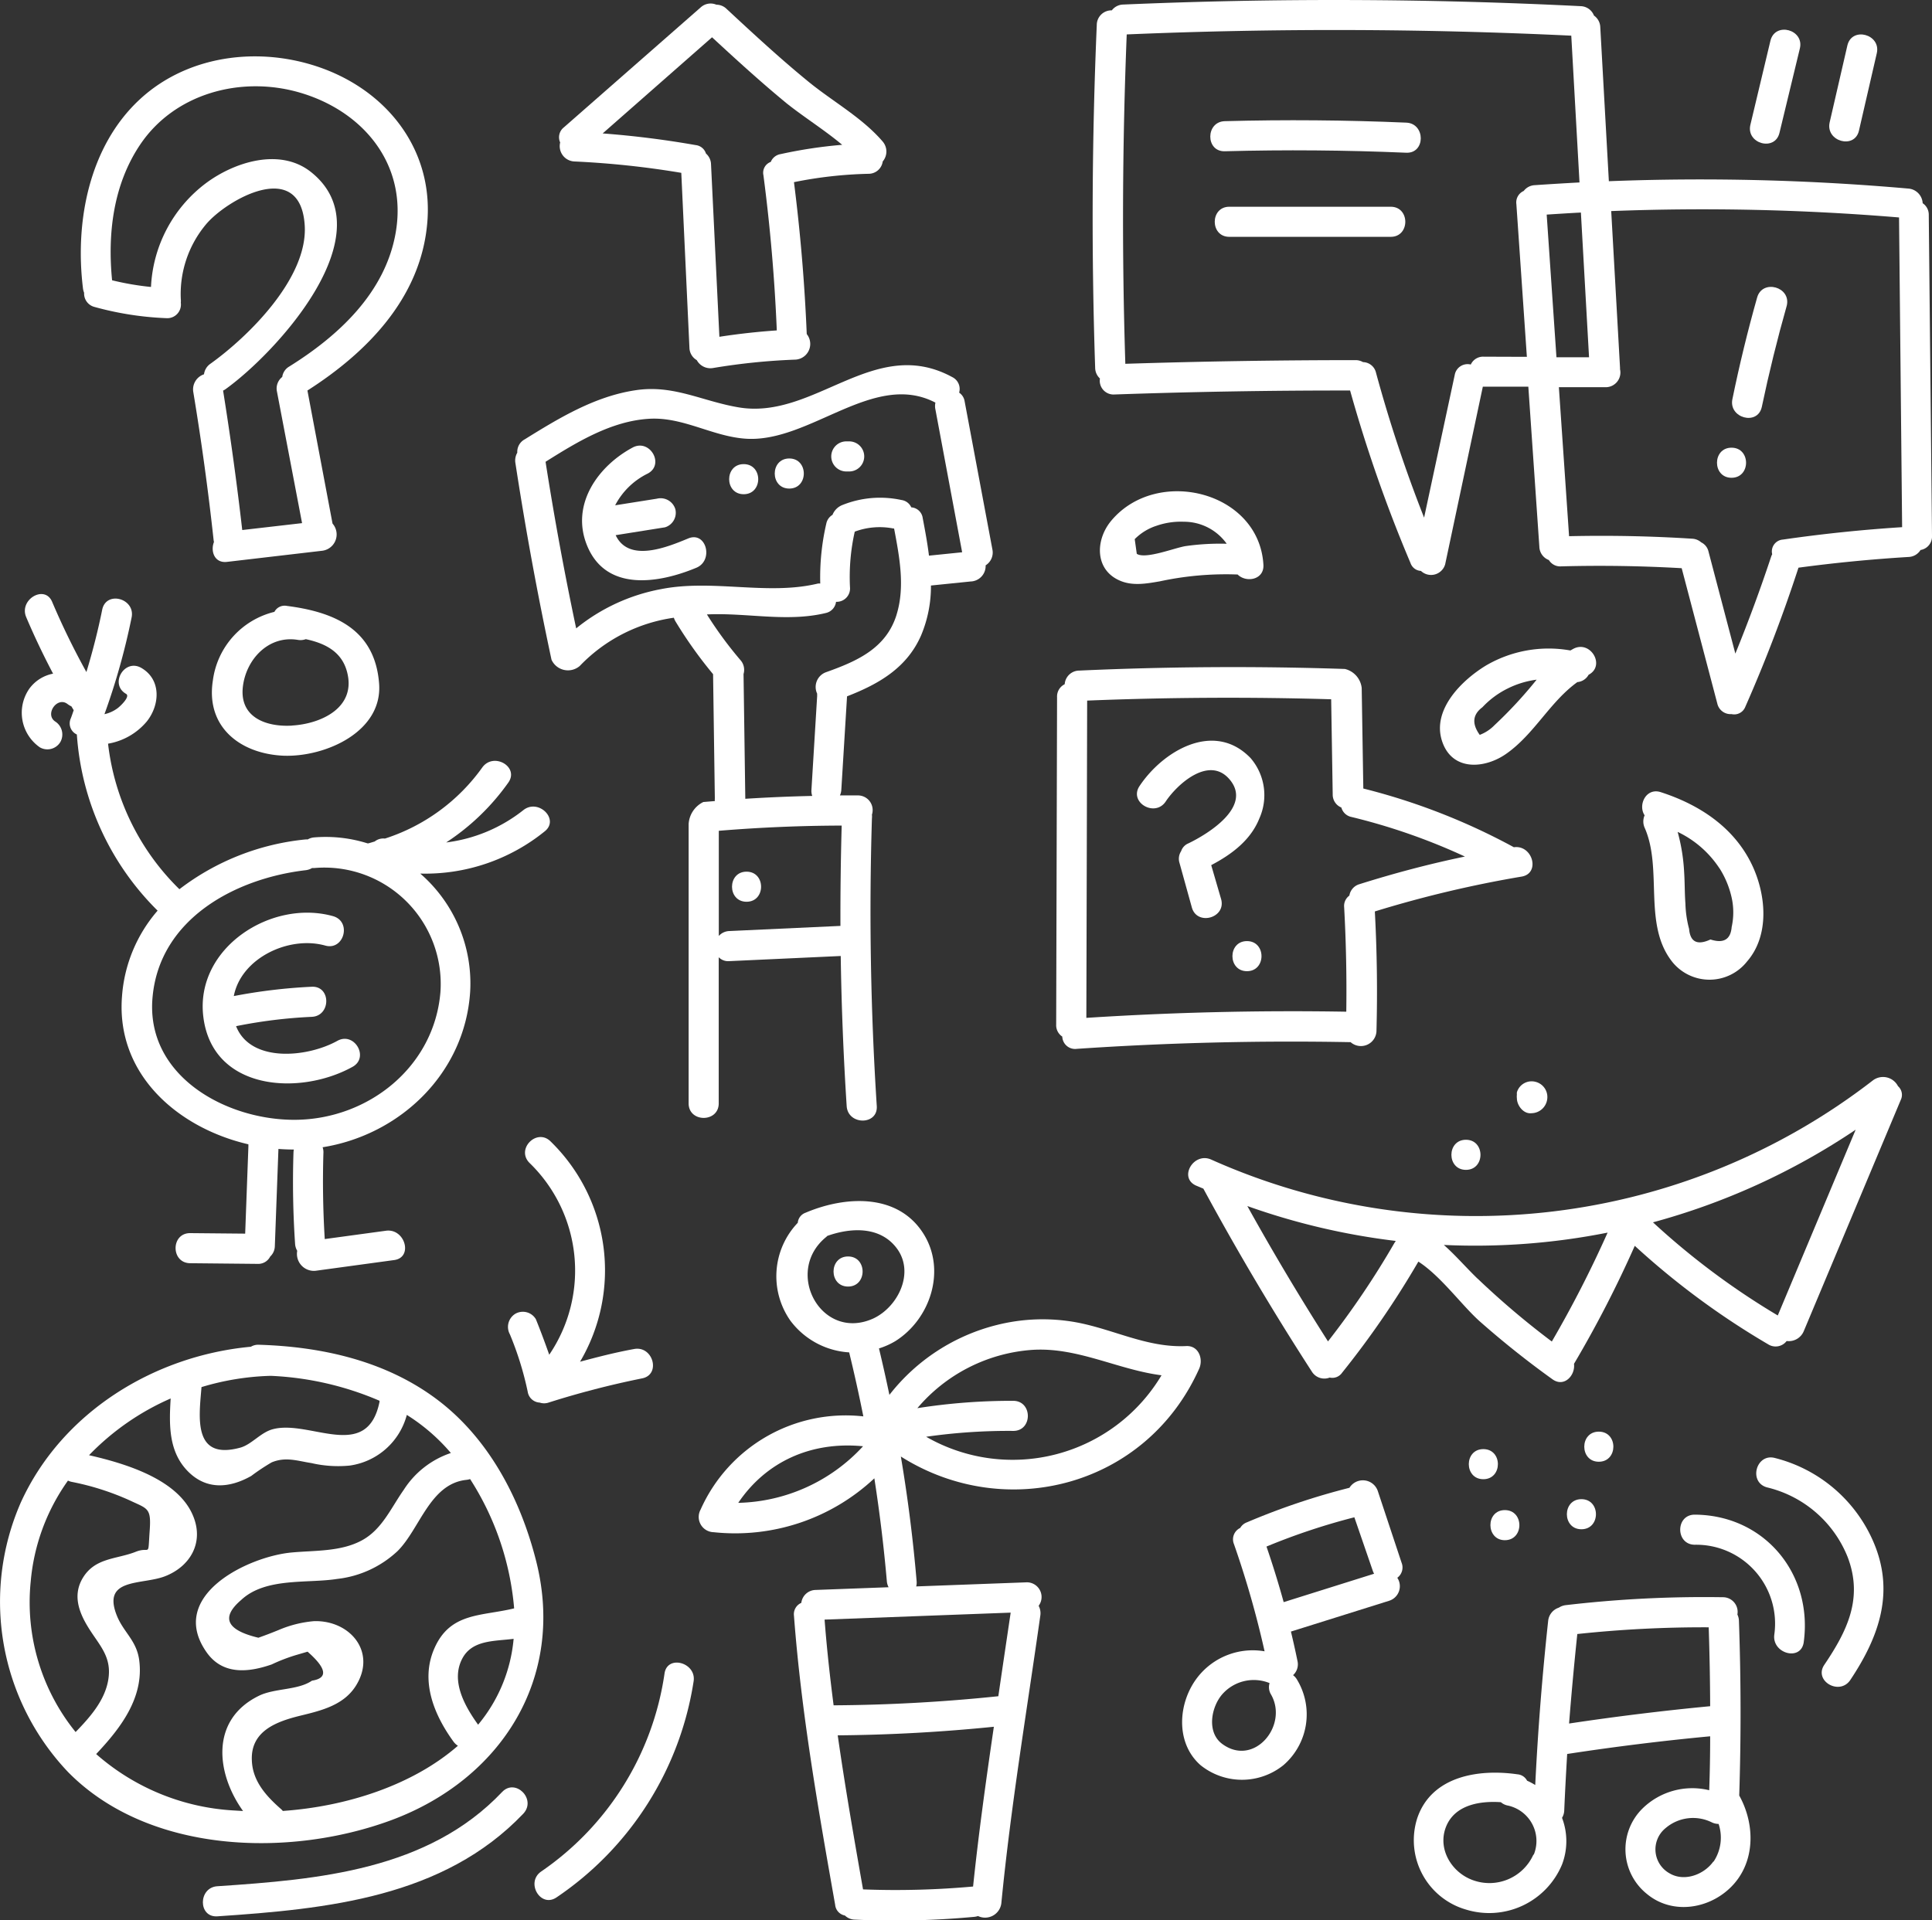 <svg xmlns="http://www.w3.org/2000/svg" viewBox="0 0 263.19 261.64"><rect x="0" y="0" width="263.19" height="261.64" fill="#333333" stroke="none"/><defs><style>.cls-1{fill:#fff;}</style></defs><title>Asset 41</title><g id="Layer_2" data-name="Layer 2"><g id="Capa_1" data-name="Capa 1"><path class="cls-1" d="M101.7,118.77c-2.64,0-2.64,4.1,0,4.1S104.34,118.77,101.7,118.77Z"/><path class="cls-1" d="M70.22,63.14q2.06,13.45,4.91,26.75a2.46,2.46,0,0,0,3.85.85A22,22,0,0,1,91.8,84.17a2.19,2.19,0,0,0,.22.5,59.3,59.3,0,0,0,5.12,7.19l.24,16.93a2.25,2.25,0,0,0,0,.36l-1.57.13a3.58,3.58,0,0,0-2,3v38.06c0,2.64,4.1,2.64,4.1,0V130.43a1.8,1.8,0,0,0,1.44.53l15.18-.7q.15,10.23.81,20.45c.17,2.62,4.27,2.64,4.1,0q-1.26-19.59-.66-39.21a2.21,2.21,0,0,0,0-.5,2,2,0,0,0-1.91-2.62c-.82,0-1.63,0-2.45,0a2.15,2.15,0,0,0,.19-.77l.78-12.73c4.27-1.66,8.14-3.84,10.09-8.31a17.22,17.22,0,0,0,1.34-6.79l5.4-.55a2.11,2.11,0,0,0,2.05-2.05s0-.1,0-.15a2.06,2.06,0,0,0,.92-2.17l-3.78-20.17a1.74,1.74,0,0,0-.75-1.19,1.8,1.8,0,0,0-.94-2.12c-10.63-5.78-18.74,5.9-29.13,4.12-5-.85-8.83-3.11-14-2.33C81,54,76.1,57,71.47,59.87a1.92,1.92,0,0,0-1,1.81A2.11,2.11,0,0,0,70.22,63.14Zm27.7,64.4V113.2q8.36-.69,16.74-.71-.19,6.84-.17,13.67l-15.13.7A2,2,0,0,0,97.92,127.53Zm24.22-43.79c-1.42,4.6-5.4,6.34-9.61,7.84a2.14,2.14,0,0,0-1.21,2.93,2.26,2.26,0,0,0,0,.3l-.78,12.81a2,2,0,0,0,.11.82q-4.56.1-9.12.39s0,0,0,0l-.24-17a2,2,0,0,0-.44-1.92,52.86,52.86,0,0,1-4.55-6.2c5.4-.26,10.93,1.09,16.22-.2A1.78,1.78,0,0,0,113.89,82a1.82,1.82,0,0,0,1.9-2,28.12,28.12,0,0,1,.65-7.56,9.71,9.71,0,0,1,5.26-.43h.1C122.53,75.87,123.31,79.95,122.14,83.74ZM88.45,57.06c4.65-.27,8.64,2.44,13.21,2.72,8.73.53,17.37-9.3,25.77-4.92a2.15,2.15,0,0,0,0,.94l3.64,19.45-4.52.46c-.21-1.72-.53-3.43-.85-5.11a1.68,1.68,0,0,0-1.56-1.47,1.72,1.72,0,0,0-1.33-1,13.75,13.75,0,0,0-8,.66,2.39,2.39,0,0,0-1.4,1.36,1.81,1.81,0,0,0-.85,1.21,32.43,32.43,0,0,0-.82,8.15,2.24,2.24,0,0,0-.31,0c-6.84,1.66-14.32-.63-21.37.76a25.8,25.8,0,0,0-11.57,5.35Q76.1,74.33,74.32,62.92C78.62,60.22,83.29,57.36,88.45,57.06Z"/><path class="cls-1" d="M79.93,74.22c2.54,6.46,9.77,5.29,14.93,3.14,2.4-1,1.35-5-1.09-4-2.89,1.2-8.12,3.35-9.9-.44l6.72-1.07A2.07,2.07,0,0,0,92,69.38a2.1,2.1,0,0,0-2.52-1.43l-5.68.9a9.92,9.92,0,0,1,4.45-4.33c2.33-1.25.26-4.79-2.07-3.54C81.45,63.52,77.76,68.72,79.93,74.22Z"/><path class="cls-1" d="M101.31,67.34c2.64,0,2.64-4.1,0-4.1S98.67,67.34,101.31,67.34Z"/><path class="cls-1" d="M107.52,66.57c2.64,0,2.64-4.1,0-4.1S104.88,66.57,107.52,66.57Z"/><path class="cls-1" d="M115.29,64.24h.39a2.05,2.05,0,0,0,0-4.1h-.39a2.05,2.05,0,0,0,0,4.1Z"/><path class="cls-1" d="M11.46,39.89a1.88,1.88,0,0,0,1.44,1.94,42.91,42.91,0,0,0,9.73,1.52,1.86,1.86,0,0,0,2-2.11,2.26,2.26,0,0,0,0-.47,14.79,14.79,0,0,1,3.45-10.22c2.77-3.3,12.84-9.12,13.43.15.46,7.14-7.63,15.13-12.84,18.86A2.06,2.06,0,0,0,27.79,51a2.17,2.17,0,0,0-1.46,2.41Q28,63.46,29.1,73.59a2.22,2.22,0,0,0,.05.25c-.5,1.27.07,2.92,1.77,2.72l13-1.52a2.24,2.24,0,0,0,1.38-3.7L41.88,53.21c8.07-5.15,15.29-12.5,16.29-22.48,1-9.57-4.66-17.52-13.37-21.08C36.26,6.18,25.87,7.18,19,13.58s-8.81,16.62-7.7,25.68A2.21,2.21,0,0,0,11.46,39.89Zm7.59-20.12c4.7-7.05,13.75-9.46,21.7-7.18,8.73,2.51,14.81,9.82,13.14,19.19-1.45,8.15-7.81,14-14.5,18.17a1.93,1.93,0,0,0-.94,1.41,2,2,0,0,0-.72,2l3.42,17.92L33,72.22q-1.09-9.51-2.61-19a2.17,2.17,0,0,0,.3-.17c6.85-4.89,22.11-21.36,11.65-29.63C38.12,20.09,31.9,22.07,28,25A18.77,18.77,0,0,0,20.57,39.1a37.93,37.93,0,0,1-5.3-.91C14.64,31.83,15.43,25.2,19.05,19.77Z"/><path class="cls-1" d="M39.09,82.56a1.57,1.57,0,0,0-1.71.81A11.1,11.1,0,0,0,29,92.71c-1,6.32,3.7,10,9.63,10.26,5.7.21,13.65-3.3,13-10C51,85.74,45.57,83.39,39.09,82.56Zm.67,16.31c-3.58.2-7.18-1.17-6.67-5.34.46-3.75,3.54-7,7.5-6.34a2.14,2.14,0,0,0,1.07-.1c2.49.54,4.82,1.6,5.59,4.36C48.63,96.38,43.79,98.63,39.76,98.86Z"/><path class="cls-1" d="M27.69,138.47c1.19,10.19,13.18,10.87,20.34,6.89,2.31-1.28.24-4.82-2.07-3.54-4.15,2.3-11.84,3-13.8-2a67.52,67.52,0,0,1,10.31-1.27c2.63-.12,2.64-4.22,0-4.1a74.4,74.4,0,0,0-10.62,1.27c1-5.2,7.54-8.26,12.46-6.88,2.54.71,3.63-3.24,1.09-4C37,122.47,26.6,129.13,27.69,138.47Z"/><path class="cls-1" d="M4,93.83a5.74,5.74,0,0,0,1.43,8,2.06,2.06,0,0,0,2.8-.74,2.1,2.1,0,0,0-.74-2.8c-1.41-1,.32-3.44,1.71-2.36a3,3,0,0,0,.53.32l.31.52c-.13.37-.25.74-.39,1.1a1.66,1.66,0,0,0,.82,2.21,37.33,37.33,0,0,0,11,24,20,20,0,0,0-4.85,11.68c-.84,10.66,7.65,17.94,17.22,20.16a2.21,2.21,0,0,0,0,.25l-.44,11.92-7.5-.07c-2.64,0-2.64,4.07,0,4.1l9.18.09a1.83,1.83,0,0,0,1.73-1,2,2,0,0,0,.63-1.42l.49-13.24q1.05.08,2.1.08a2.27,2.27,0,0,0-.05.42q-.2,6.23.22,12.44a2.1,2.1,0,0,0,.29.94A2.31,2.31,0,0,0,43,173.15l10.7-1.46c2.6-.35,1.49-4.31-1.09-4l-8.37,1.14q-.36-5.89-.18-11.78a2.06,2.06,0,0,0-.11-.73c10.55-1.69,19.39-10.07,20.1-21.21a19.81,19.81,0,0,0-6.8-16.08,25.85,25.85,0,0,0,16.95-5.75c2.07-1.63-.85-4.52-2.9-2.9a21.13,21.13,0,0,1-10.52,4.41,31.41,31.41,0,0,0,8.46-8.15c1.54-2.15-2-4.2-3.54-2.07a26.13,26.13,0,0,1-13.26,9.69,1.88,1.88,0,0,0-1.4.4c-.29.08-.57.18-.86.25l-.12,0a19,19,0,0,0-7.24-.81,2.13,2.13,0,0,0-.91.28,2.17,2.17,0,0,0-.31,0,33.65,33.65,0,0,0-17.16,6.78,33,33,0,0,1-9.72-19.83A8.8,8.8,0,0,0,20,98.3c1.79-2.25,2-5.71-.76-7.3-2.3-1.31-4.36,2.23-2.07,3.54.65.37-.89,1.79-1.21,2a4.63,4.63,0,0,1-1.73.77,93.15,93.15,0,0,0,3.7-13.18c.52-2.58-3.43-3.68-4-1.09-.58,2.89-1.31,5.73-2.16,8.53a102.18,102.18,0,0,1-4.66-9.55c-1-2.42-4.56-.33-3.54,2.07,1.11,2.62,2.34,5.19,3.66,7.7A5.23,5.23,0,0,0,4,93.83ZM60,135.16c-.83,10.19-9.79,17.32-19.71,17.42-9.48.09-20.55-6-19.5-16.79,1-10.61,11.27-16.1,20.85-17.22a2.18,2.18,0,0,0,.88-.3,2.2,2.2,0,0,0,.34,0A15.85,15.85,0,0,1,60,135.16Z"/><path class="cls-1" d="M78.24,22a121.65,121.65,0,0,1,14.57,1.55L93.92,47.4a2,2,0,0,0,1,1.67,2.11,2.11,0,0,0,2.24,1.07A87.38,87.38,0,0,1,108.39,49a2.14,2.14,0,0,0,1.51-3.48q-.43-10.39-1.74-20.7a57.29,57.29,0,0,1,10.17-1.14A1.94,1.94,0,0,0,120.25,22a2.09,2.09,0,0,0,0-2.71c-2.8-3.27-6.82-5.46-10.13-8.17-3.88-3.17-7.56-6.58-11.24-10A2,2,0,0,0,97.59.64,2,2,0,0,0,95.46,1L76.82,17.35a1.71,1.71,0,0,0-.51,2.06A2.09,2.09,0,0,0,78.24,22Zm36.51-2.27A63.54,63.54,0,0,0,106.33,21,1.75,1.75,0,0,0,105,22.06a1.57,1.57,0,0,0-1,1.82q1.38,10.54,1.82,21.14c-2.62.18-5.23.47-7.82.87L96.86,22.38a2,2,0,0,0-.69-1.46,1.65,1.65,0,0,0-1.4-1.15q-6.3-1.11-12.67-1.59L97,5.08c3.32,3.07,6.66,6.12,10.16,9C109.57,16,112.35,17.73,114.75,19.75Z"/><path class="cls-1" d="M263.19,73l-.44-43.7a1.88,1.88,0,0,0-.83-1.61,2.12,2.12,0,0,0-2-2,322.86,322.86,0,0,0-40.75-1L218,3.69a2,2,0,0,0-.86-1.57,2,2,0,0,0-1.8-1.28Q184.2-.72,153,.62a2,2,0,0,0-1.54.79,2,2,0,0,0-2.05,2q-1,23.35-.22,46.72a2,2,0,0,0,.65,1.44,1.88,1.88,0,0,0,2,2.18q16-.56,32.08-.54a194.51,194.51,0,0,0,8.23,23.51,1.58,1.58,0,0,0,1.42,1.07,2,2,0,0,0,3.3-.9L202,52.69h.11l6.09,0,1.5,21.79A2,2,0,0,0,211,76.31a1.8,1.8,0,0,0,1.67.86q8.22-.22,16.42.25l4.85,18.43a1.85,1.85,0,0,0,1.94,1.45,1.62,1.62,0,0,0,1.88-1A201.16,201.16,0,0,0,245,77.35q7.45-1,15-1.46a2,2,0,0,0,1.63-.95A1.86,1.86,0,0,0,263.19,73ZM202.12,48.6a1.84,1.84,0,0,0-1.76,1.07,1.78,1.78,0,0,0-2.19,1.43L194,70.53a188.35,188.35,0,0,1-6.55-19.74,1.86,1.86,0,0,0-1.77-1.45,2,2,0,0,0-1-.27q-15.7,0-31.38.5-.71-22.44.19-44.88,30.28-1.28,60.56.17l1.12,20q-3,.16-6.09.37a2,2,0,0,0-1.51.79,1.7,1.7,0,0,0-1,1.79l1.43,20.81Zm14.35.08-4.44,0L210.7,29.24c1.55-.1,3.11-.2,4.66-.28ZM236.4,89.06l-3.65-13.88a1.85,1.85,0,0,0-1-1.28,2,2,0,0,0-1.25-.5q-8.37-.53-16.75-.34l-1.39-20.3,6.39,0a2,2,0,0,0,1.94-2.45,2.18,2.18,0,0,0,0-.22l-1.2-21.33a322.81,322.81,0,0,1,39.21.87l.42,42.2q-8.16.52-16.24,1.69a1.62,1.62,0,0,0-1.46,2,2.25,2.25,0,0,0-.14.32Q239.06,82.54,236.4,89.06Z"/><path class="cls-1" d="M191.57,16.71q-12.36-.53-24.72-.2c-2.63.07-2.64,4.17,0,4.1q12.37-.33,24.72.2C194.21,20.92,194.2,16.82,191.57,16.71Z"/><path class="cls-1" d="M189.46,28.17h-22c-2.64,0-2.64,4.1,0,4.1h22C192.1,32.27,192.1,28.17,189.46,28.17Z"/><path class="cls-1" d="M239.37,40.53Q237.43,47.4,236,54.38c-.54,2.57,3.41,3.67,4,1.09q1.47-7,3.41-13.84C244,39.08,240.09,38,239.37,40.53Z"/><path class="cls-1" d="M235.88,61c-2.64,0-2.64,4.1,0,4.1S238.52,61,235.88,61Z"/><path class="cls-1" d="M144.71,141.24a1.75,1.75,0,0,0,2,1.67q18.62-1.26,37.28-.91a2.12,2.12,0,0,0,3.52-1.46q.22-8.18-.22-16.35a155.61,155.61,0,0,1,20-4.75c2.58-.44,1.5-4.35-1.06-4a87.29,87.29,0,0,0-20.51-8l-.22-13.7a3,3,0,0,0-2.29-2.59q-18.09-.6-36.17.22a2,2,0,0,0-2,1.86A1.86,1.86,0,0,0,144,95q-.06,22.3-.12,44.61A1.85,1.85,0,0,0,144.71,141.24Zm36.63-46,.21,13a1.89,1.89,0,0,0,1.18,1.79,1.79,1.79,0,0,0,1.39,1.29,83.45,83.45,0,0,1,15.44,5.39c-4.84,1-9.62,2.27-14.35,3.76a1.93,1.93,0,0,0-1.39,1.56,1.74,1.74,0,0,0-.71,1.59q.39,7.12.29,14.23-17.72-.3-35.41.84.06-21.61.11-43.23Q164.72,94.79,181.34,95.28Z"/><path class="cls-1" d="M158.8,109.21c1.59-2.39,5.93-6.3,8.71-3,3.15,3.71-3,7.44-5.61,8.7a1.74,1.74,0,0,0-1,1.07,1.89,1.89,0,0,0-.22,1.6l1.68,6.06c.7,2.54,4.66,1.46,4-1.09L165,117.88c2.76-1.45,5.37-3.38,6.56-6.37a7.74,7.74,0,0,0-1.2-8.22c-5-5.18-12-.92-15.15,3.85C153.79,109.35,157.34,111.4,158.8,109.21Z"/><path class="cls-1" d="M169.87,128.23c-2.64,0-2.64,4.1,0,4.1S172.51,128.23,169.87,128.23Z"/><path class="cls-1" d="M158,79.21a42.76,42.76,0,0,1,10.6-.93c1.16,1.16,3.64.73,3.51-1.34-.59-10-14.49-13.43-20.72-6-2.23,2.66-2.28,6.82,1.33,8.24C154.41,79.85,156.26,79.51,158,79.21Zm-.57-7.53a10.09,10.09,0,0,1,3.82-.59,7.15,7.15,0,0,1,5.86,3,33.46,33.46,0,0,0-5.54.31c-1.44.2-5.51,1.85-6.71,1.06l-.28-2A7.38,7.38,0,0,1,157.42,71.68Z"/><path class="cls-1" d="M224.07,112.84c2.46,5.66-.3,13.19,3.77,18.26A6.51,6.51,0,0,0,238,131c3.1-3.57,2.58-9.08.71-13.07-2.43-5.17-7.18-8.29-12.49-10-2-.63-3.11,1.77-2.18,3.16A2.11,2.11,0,0,0,224.07,112.84Zm10.18,5.48a12.53,12.53,0,0,1,1.71,4.29,9.27,9.27,0,0,1-.06,3.7q-.21,2.56-2.89,1.7-2.68,1.24-2.91-1.44a14.81,14.81,0,0,1-.5-3.43c-.11-1.46-.08-2.93-.18-4.39a25.34,25.34,0,0,0-.88-5.4A14,14,0,0,1,234.24,118.32Z"/><path class="cls-1" d="M214.88,92.94a1.94,1.94,0,0,0,1.53-1h0c2.34-1.22.27-4.76-2.07-3.54l-.41.23a16.89,16.89,0,0,0-11.5,2.05c-3.29,2-7.36,6-6,10.25s5.94,3.83,8.87,1.7C209.06,99.94,211.17,95.61,214.88,92.94Zm-11.3,5.88a5.51,5.51,0,0,1-2,1.31q-1.64-2.27.36-3.76a11.94,11.94,0,0,1,3.47-2.57,12.36,12.36,0,0,1,3.92-1.19A59.42,59.42,0,0,1,203.59,98.81Z"/><path class="cls-1" d="M242.41,18.11,245.19,6.6c.62-2.56-3.33-3.66-4-1.09L238.45,17C237.83,19.58,241.79,20.68,242.41,18.11Z"/><path class="cls-1" d="M253.24,17.8l2.43-10.55c.59-2.57-3.36-3.66-4-1.09l-2.43,10.55C248.7,19.28,252.65,20.38,253.24,17.8Z"/><path class="cls-1" d="M53.33,248c15-5.58,23.71-19.38,19.72-35.25-2.11-8.41-6.4-16.68-13.43-22s-15.75-7.26-24.36-7.52a1.92,1.92,0,0,0-1.08.27C21,184.72,8.44,192.42,2.84,204.71a33.7,33.7,0,0,0,6.42,36.73C20.22,252.6,39.4,253.16,53.33,248Zm-14.78-1.22a2.22,2.22,0,0,0-.24-.26c-2-1.75-3.9-3.8-4-6.64-.2-4.07,3.46-5.34,6.65-6.12,2.83-.69,5.87-1.42,7.53-4.08,2.85-4.57-.78-8.92-5.7-8.79A15.59,15.59,0,0,0,38,222.08q-1.38.57-2.8,1.07-6.53-1.56-2.35-5.14c3.32-3.11,9-2.23,13.07-2.87a14.35,14.35,0,0,0,8.22-3.78c3.05-3,4.41-9.2,9.4-9.72a2.28,2.28,0,0,0,.5-.11,38.57,38.57,0,0,1,6,17.62c-4.51,1.1-8.75.51-10.9,5.53-1.9,4.41,0,9,2.64,12.63a2.18,2.18,0,0,0,.6.56C56.16,243.29,47.13,246.15,38.55,246.75ZM65.13,235c-1.8-2.5-3.76-5.95-2.16-9,1.35-2.58,4.39-2.36,7-2.7A21.2,21.2,0,0,1,65.13,235ZM27.45,189a35.69,35.69,0,0,1,9.28-1.53l.25,0a42,42,0,0,1,14.72,3.39c0,.05,0,.09,0,.15-1.69,8.28-9.51,2.38-14.54,3.73-1.65.44-2.85,2.05-4.39,2.5C26.19,199.06,27.13,193,27.45,189ZM4.18,215.53a27.82,27.82,0,0,1,5.08-13.79,2.15,2.15,0,0,0,.49.17,35.7,35.7,0,0,1,7.93,2.53c2.45,1.16,2.94,1,2.71,4.14-.27,3.86.15,2-2,2.9-2.62,1-5.5.77-7.15,3.59-1.32,2.26-.52,4.53.72,6.57,1.52,2.51,3.34,4.06,2.78,7.29-.48,2.79-2.48,5.05-4.44,7.07A28.08,28.08,0,0,1,4.18,215.53ZM13.1,239c3.32-3.52,6.55-7.7,5.86-12.82-.36-2.63-2.08-3.74-3-5.94-2.2-5.33,3.38-4.24,6.53-5.47,3.43-1.34,5.3-4.57,3.84-8.16-2-5-9.12-7.17-14.2-8.33a34.76,34.76,0,0,1,11.12-7.73c-.22,3.58-.31,7.3,2.42,10,2.53,2.5,5.64,2.2,8.55.56A29.08,29.08,0,0,1,37,199.26c1.94-.81,3.55-.19,5.41.09a16.13,16.13,0,0,0,5.25.34,9.4,9.4,0,0,0,7.76-6.9,25.86,25.86,0,0,1,6,5.19A12.22,12.22,0,0,0,55,203c-1.71,2.42-2.94,5.37-5.66,6.86-2.89,1.59-6.46,1.38-9.65,1.68-5.93.56-17,5.91-11.52,13.63,2.18,3.06,5.64,2.73,8.84,1.62a23.45,23.45,0,0,1,3.49-1.33l1.4-.41q3.91,3.43.6,3.95c-1.94,1.33-5.08,1-7.25,2.07-6.69,3.29-5.78,10.63-2.14,15.69l-1.35-.08A31,31,0,0,1,13.1,239Z"/><path class="cls-1" d="M68.4,244.17c-10.1,10.65-25,11.92-38.79,12.84-2.62.17-2.64,4.28,0,4.1,14.94-1,30.81-2.57,41.69-14C73.11,245.15,70.22,242.25,68.4,244.17Z"/><path class="cls-1" d="M90.53,228a39.59,39.59,0,0,1-16.8,27c-2.16,1.48-.11,5,2.07,3.54a43.52,43.52,0,0,0,18.69-29.46C94.88,226.54,90.93,225.43,90.53,228Z"/><path class="cls-1" d="M73,179.75a2.06,2.06,0,0,0-2.8-.74,2.1,2.1,0,0,0-.74,2.8,43.46,43.46,0,0,1,2.43,7.83,1.74,1.74,0,0,0,1.63,1.47,1.9,1.9,0,0,0,1.21,0,120.75,120.75,0,0,1,12.75-3.3c2.58-.52,1.49-4.47-1.09-4s-4.93,1.08-7.37,1.73a24.51,24.51,0,0,0-4-30c-1.86-1.88-4.76,1-2.9,2.9a20.42,20.42,0,0,1,2.7,26.15C74.26,183,73.66,181.38,73,179.75Z"/><path class="cls-1" d="M163.36,186.49c.59-1.32-.07-3.17-1.77-3.08-5.3.25-9.86-2.28-14.95-3.23a25.58,25.58,0,0,0-10.86.36,26.78,26.78,0,0,0-14.62,9.52q-.66-3.17-1.42-6.33a10.26,10.26,0,0,0,2.24-1c4.76-3,6.92-9.61,3.87-14.55-3.51-5.68-10.75-5.22-16.11-2.94a1.59,1.59,0,0,0-1.06,1.37,10.54,10.54,0,0,0-1,13.35,10.82,10.82,0,0,0,8,4.31q1.06,4.35,1.93,8.72a21.64,21.64,0,0,0-22.17,12.7,2.08,2.08,0,0,0,1.77,3.08,27.73,27.73,0,0,0,21.9-7.34q1.09,7,1.7,14a2.17,2.17,0,0,0,.24.84l-9.94.37a2,2,0,0,0-1.95,1.76,1.68,1.68,0,0,0-1,1.76c1,13.27,3.3,26.29,5.61,39.38A1.64,1.64,0,0,0,115.1,261a2,2,0,0,0,1.33.56,117.26,117.26,0,0,0,16.3-.38,2.28,2.28,0,0,0,.5-.11,2.23,2.23,0,0,0,3.18-1.75c1.28-13.14,3.46-26.13,5.31-39.19a2.14,2.14,0,0,0-.23-1.33,2,2,0,0,0-1.62-3.2l-15.06.56a2,2,0,0,0,.06-.7q-.73-8.58-2.15-17C137,207.49,156.15,202.58,163.36,186.49ZM136,231.12q-11.19,1.17-22.44,1.24c-.5-3.88-.93-7.77-1.23-11.68l25.35-.95C137.12,223.53,136.55,227.32,136,231.12Zm-18.43,26.33c-1.23-7-2.45-14-3.45-21q10.66-.09,21.27-1.17c-1.06,7.24-2.07,14.48-2.83,21.77A117.18,117.18,0,0,1,117.55,257.44Zm-5-88.92.13-.13c3.23-1.15,7.19-1.33,9.45,1.67,2.5,3.31.2,8-3.18,9.58C111.89,182.86,106.69,173.28,112.57,168.53Zm-12,36.24c3.79-5.61,9.92-8.4,17-7.71A23.81,23.81,0,0,1,100.61,204.77Zm25.58-9a78.8,78.8,0,0,1,11.89-.8c2.64,0,2.64-4.08,0-4.1a82.84,82.84,0,0,0-13.07,1,22.58,22.58,0,0,1,15.48-7.93c6.23-.47,11.77,2.68,17.78,3.45A23.63,23.63,0,0,1,126.19,195.78Z"/><path class="cls-1" d="M115.53,171.2c-2.64,0-2.64,4.1,0,4.1S118.17,171.2,115.53,171.2Z"/><path class="cls-1" d="M258.56,148a2.29,2.29,0,0,0-3.41-.8A88.35,88.35,0,0,1,165,158c-2.39-1.07-4.48,2.46-2.07,3.54l1,.42q6.9,12.75,14.78,24.93a2,2,0,0,0,2.43.81,1.62,1.62,0,0,0,1.69-.66,122.23,122.23,0,0,0,10.39-15.14c3.09,2,5.89,5.94,8.37,8.15a125,125,0,0,0,9.89,7.88c1.6,1.16,3.14-.53,2.94-2.1a155.08,155.08,0,0,0,8.28-16.08,106.33,106.33,0,0,0,18.17,13.42,1.89,1.89,0,0,0,2.52-.45,2.21,2.21,0,0,0,2.33-1.34l13.22-31.52A1.57,1.57,0,0,0,258.56,148Zm-77.64,34.79q-5.79-9.07-11-18.46a93.26,93.26,0,0,0,20.19,4.75s0,0,0,.07a2.2,2.2,0,0,0-.17.24A116.07,116.07,0,0,1,180.91,182.77Zm20.38-8.55c-1.56-1.5-3-3.19-4.61-4.61A92.29,92.29,0,0,0,219,167.95a155.06,155.06,0,0,1-7.6,14.84A112.51,112.51,0,0,1,201.29,174.22Zm40.88,5a101.72,101.72,0,0,1-17-12.69,93.06,93.06,0,0,0,27.61-12.62Z"/><path class="cls-1" d="M190.93,212.92l-3.25-9.8a2.15,2.15,0,0,0-3.85-.4,95.1,95.1,0,0,0-14,4.72,1.75,1.75,0,0,0-.88.75,1.72,1.72,0,0,0-.85,2.21,130,130,0,0,1,4.17,14.6,9.53,9.53,0,0,0-9.11,3.51c-2.69,3.43-3.1,8.93.38,12a9,9,0,0,0,11.3,0,9.14,9.14,0,0,0,1.86-11.63,2.07,2.07,0,0,0-.55-.63,2,2,0,0,0,.6-1.94c-.27-1.33-.57-2.65-.89-4l13.39-4.2a2.08,2.08,0,0,0,1.1-3.13A1.74,1.74,0,0,0,190.93,212.92Zm-24.43,24.7c-2.14-1.58-1.52-5,0-6.76a5.72,5.72,0,0,1,6.45-1.53,1.91,1.91,0,0,0,.2,1.56C175.56,235.09,170.84,240.82,166.5,237.62Zm6-26.88a88.31,88.31,0,0,1,12-4L187,214a2.28,2.28,0,0,0,.19.43l-12.32,3.87Q173.82,214.49,172.53,210.73Z"/><path class="cls-1" d="M236.89,220.86a2.11,2.11,0,0,0-.21-.87,2,2,0,0,0-2-2.36,162,162,0,0,0-21.38,1.08,2.16,2.16,0,0,0-.94.34,2.12,2.12,0,0,0-1.46,1.82q-1.21,11.15-1.76,22.35a8.78,8.78,0,0,0-1.11-.59,1.62,1.62,0,0,0-1.31-.87c-5.27-.76-11.72.22-13.66,6a9.84,9.84,0,0,0,6.65,12.43,10.75,10.75,0,0,0,13.08-6.14,8.92,8.92,0,0,0,0-6.36,2.05,2.05,0,0,0,.3-1c.11-2.57.25-5.14.4-7.7q9.71-1.49,19.48-2.41,0,3.68-.13,7.35a9.7,9.7,0,0,0-9.12,2.52,7.8,7.8,0,0,0,.62,11.6c3.33,2.78,8.16,2.15,11.23-.7,3.58-3.31,3.61-8.66,1.36-12.7Q237.31,232.75,236.89,220.86Zm-28,31.84a6.57,6.57,0,0,1-8.25,3.48c-3-1.08-5-4.5-3.5-7.62,1.31-2.68,4.55-3.19,7.32-3a2,2,0,0,0,.87.44A4.94,4.94,0,0,1,208.94,252.71Zm5.93-30.05a161.94,161.94,0,0,1,17.95-.92q.18,5.37.2,10.75-9.64.92-19.22,2.36Q214.23,228.74,214.87,222.66Zm18.58,31c-1.3,1.81-4,2.8-6,1.58a3.73,3.73,0,0,1-.49-6.15,5.76,5.76,0,0,1,6.27-.78,2.12,2.12,0,0,0,.94.22A5.89,5.89,0,0,1,233.44,253.65Z"/><path class="cls-1" d="M230.87,206.38c-2.64,0-2.64,4.08,0,4.1a10.75,10.75,0,0,1,10.84,12.23c-.36,2.58,3.59,3.7,4,1.09C247,214.49,240.41,206.44,230.87,206.38Z"/><path class="cls-1" d="M241.79,198.66c-2.55-.68-3.64,3.28-1.09,4a15.77,15.77,0,0,1,11,9.5c2.15,5.63-.09,10.1-3.18,14.68-1.48,2.19,2.07,4.25,3.54,2.07,4-6,6.16-12.19,3-19.16A19.9,19.9,0,0,0,241.79,198.66Z"/><path class="cls-1" d="M206.64,148.84a2.14,2.14,0,0,0,0,.33,1.82,1.82,0,0,0,0,.46c0,1,.91,2.19,2,2.05a2.19,2.19,0,0,0,2.13-1.9,2.13,2.13,0,0,0-1.57-2.37A2.09,2.09,0,0,0,206.64,148.84Z"/><path class="cls-1" d="M199.7,159.4c2.64,0,2.64-4.1,0-4.1S197.06,159.4,199.7,159.4Z"/><path class="cls-1" d="M217.8,195.07c-2.64,0-2.64,4.1,0,4.1S220.45,195.07,217.8,195.07Z"/><path class="cls-1" d="M202.07,197.45c-2.64,0-2.64,4.1,0,4.1S204.72,197.45,202.07,197.45Z"/><path class="cls-1" d="M205,209.86c2.64,0,2.64-4.1,0-4.1S202.4,209.86,205,209.86Z"/><path class="cls-1" d="M215.43,208.37c2.64,0,2.64-4.1,0-4.1S212.79,208.37,215.43,208.37Z"/></g></g></svg>